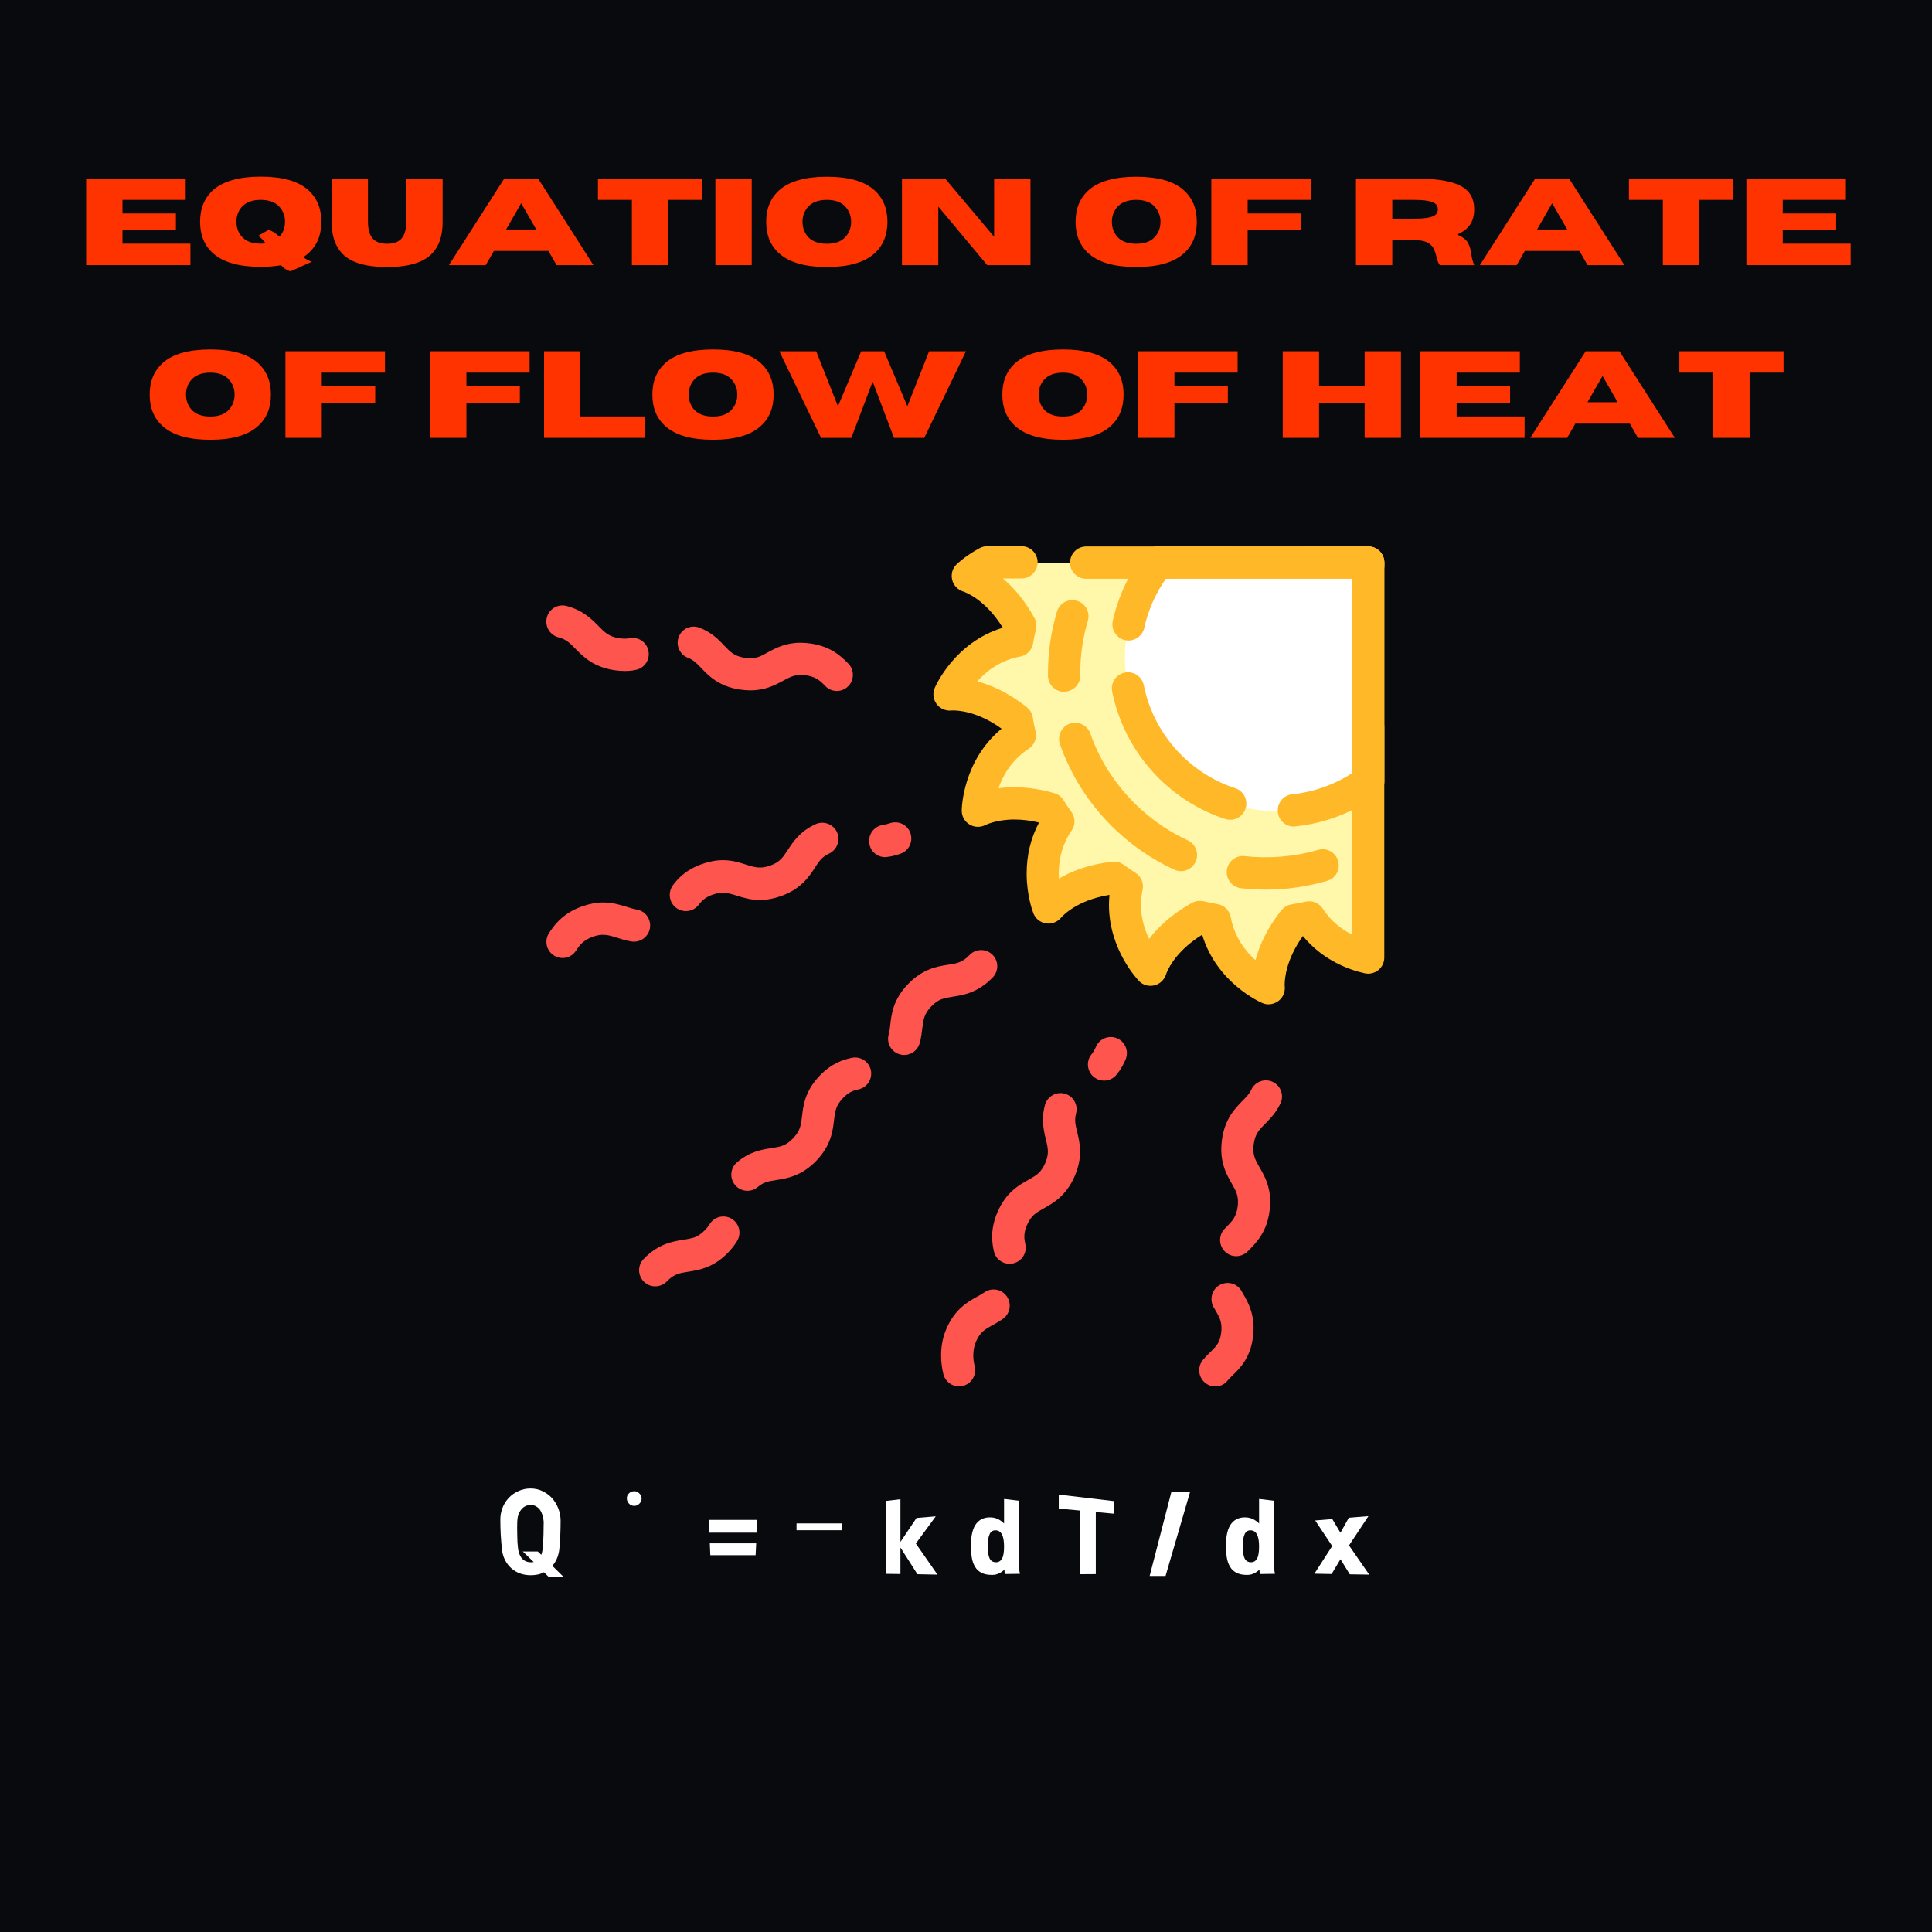 <svg xmlns="http://www.w3.org/2000/svg" xmlns:xlink="http://www.w3.org/1999/xlink" width="400" zoomAndPan="magnify" viewBox="0 0 300 300" height="400" preserveAspectRatio="xMidYMid meet" version="1.0"><defs><g/><clipPath id="60bcdaca32"><path d="M 144 84.734 L 215 84.734 L 215 156 L 144 156 Z M 144 84.734 " clip-rule="nonzero"/></clipPath><clipPath id="039f00179d"><path d="M 172 84.734 L 215 84.734 L 215 129 L 172 129 Z M 172 84.734 " clip-rule="nonzero"/></clipPath><clipPath id="bdcad70142"><path d="M 177 84.734 L 215 84.734 L 215 124 L 177 124 Z M 177 84.734 " clip-rule="nonzero"/></clipPath><clipPath id="d1ad7629ac"><path d="M 146 161 L 175 161 L 175 215.234 L 146 215.234 Z M 146 161 " clip-rule="nonzero"/></clipPath><clipPath id="7111800b62"><path d="M 84.57 127 L 142 127 L 142 149 L 84.57 149 Z M 84.57 127 " clip-rule="nonzero"/></clipPath><clipPath id="0a53cf35a3"><path d="M 84.57 94 L 133 94 L 133 108 L 84.57 108 Z M 84.57 94 " clip-rule="nonzero"/></clipPath><clipPath id="dff096436a"><path d="M 186 167 L 200 167 L 200 215.234 L 186 215.234 Z M 186 167 " clip-rule="nonzero"/></clipPath><clipPath id="defb1b68c4"><rect x="0" width="278" y="0" height="48"/></clipPath></defs><rect x="-30" width="360" fill="#ffffff" y="-30" height="360" fill-opacity="1"/><rect x="-30" width="360" fill="#090a0e" y="-30" height="360" fill-opacity="1"/><g fill="#ffffff" fill-opacity="1"><g transform="translate(77.097, 242.364)"><g><path d="M 8.094 2.484 L 7.359 1.766 C 7.066 1.941 6.742 2.062 6.391 2.125 C 6.047 2.195 5.691 2.234 5.328 2.234 C 4.723 2.234 4.16 2.141 3.641 1.953 C 3.129 1.766 2.676 1.492 2.281 1.141 C 1.883 0.773 1.562 0.348 1.312 -0.141 C 1.062 -0.641 0.906 -1.191 0.844 -1.797 C 0.77 -2.473 0.707 -3.219 0.656 -4.031 C 0.633 -4.445 0.617 -4.844 0.609 -5.219 C 0.598 -5.602 0.594 -5.969 0.594 -6.312 C 0.582 -6.977 0.691 -7.609 0.922 -8.203 C 1.148 -8.797 1.473 -9.316 1.891 -9.766 C 2.316 -10.211 2.816 -10.566 3.391 -10.828 C 3.973 -11.098 4.602 -11.234 5.281 -11.234 C 5.945 -11.234 6.562 -11.098 7.125 -10.828 C 7.695 -10.555 8.191 -10.195 8.609 -9.75 C 9.016 -9.289 9.336 -8.766 9.578 -8.172 C 9.816 -7.578 9.941 -6.953 9.953 -6.297 C 9.953 -5.547 9.938 -4.781 9.906 -4 C 9.875 -3.227 9.82 -2.488 9.75 -1.781 C 9.688 -1.258 9.562 -0.781 9.375 -0.344 C 9.188 0.082 8.953 0.457 8.672 0.781 L 10.406 2.484 Z M 5.781 0.188 L 4.078 -1.453 L 6.406 -1.453 L 6.953 -0.938 C 7.016 -1.082 7.062 -1.25 7.094 -1.438 C 7.133 -1.625 7.172 -1.836 7.203 -2.078 C 7.211 -2.348 7.227 -2.66 7.25 -3.016 C 7.27 -3.367 7.285 -3.723 7.297 -4.078 C 7.297 -4.453 7.301 -4.812 7.312 -5.156 C 7.32 -5.5 7.328 -5.801 7.328 -6.062 C 7.305 -6.363 7.254 -6.664 7.172 -6.969 C 7.086 -7.281 6.969 -7.566 6.812 -7.828 C 6.645 -8.078 6.43 -8.281 6.172 -8.438 C 5.922 -8.594 5.625 -8.672 5.281 -8.672 C 4.688 -8.66 4.195 -8.41 3.812 -7.922 C 3.438 -7.453 3.238 -6.832 3.219 -6.062 C 3.207 -5.82 3.203 -5.52 3.203 -5.156 C 3.203 -4.789 3.207 -4.414 3.219 -4.031 C 3.227 -3.645 3.238 -3.273 3.25 -2.922 C 3.27 -2.566 3.297 -2.273 3.328 -2.047 C 3.391 -1.348 3.594 -0.797 3.938 -0.391 C 4.289 0.016 4.754 0.219 5.328 0.219 L 5.547 0.219 C 5.586 0.219 5.625 0.211 5.656 0.203 C 5.695 0.203 5.738 0.195 5.781 0.188 Z M 5.781 0.188 "/></g></g></g><g fill="#ffffff" fill-opacity="1"><g transform="translate(92.426, 242.364)"><g><path d="M 7.203 -9.672 C 7.203 -9.367 7.086 -9.102 6.859 -8.875 C 6.641 -8.645 6.375 -8.531 6.062 -8.531 C 5.719 -8.531 5.438 -8.656 5.219 -8.906 C 5.008 -9.156 4.906 -9.422 4.906 -9.703 C 4.906 -10.004 5.02 -10.266 5.25 -10.484 C 5.477 -10.703 5.754 -10.812 6.078 -10.812 C 6.359 -10.812 6.613 -10.695 6.844 -10.469 C 7.082 -10.25 7.203 -9.984 7.203 -9.672 Z M 7.203 -9.672 "/></g></g></g><g fill="#ffffff" fill-opacity="1"><g transform="translate(109.406, 242.364)"><g/></g></g><g fill="#ffffff" fill-opacity="1"><g transform="translate(109.406, 242.364)"><g><path d="M 0.734 -4.375 L 0.641 -6.359 L 8.172 -6.359 L 8.078 -4.375 Z M 0.891 -0.875 L 0.812 -2.719 L 8.016 -2.719 L 7.922 -0.875 Z M 0.891 -0.875 "/></g></g></g><g fill="#ffffff" fill-opacity="1"><g transform="translate(122.936, 242.364)"><g><path d="M 0.75 -4.75 L 0.75 -5.812 L 7.812 -5.812 L 7.812 -4.75 Z M 0.75 -4.75 "/></g></g></g><g fill="#ffffff" fill-opacity="1"><g transform="translate(136.241, 242.364)"><g><path d="M 5.969 -2.688 L 9.328 2.141 L 6.219 2.078 L 3.578 -2.062 L 3.578 2.047 L 1.281 2.016 L 1.281 -9.297 L 3.578 -9.562 L 3.578 -2.938 L 6.078 -6.656 L 9.062 -6.906 Z M 5.969 -2.688 "/></g></g></g><g fill="#ffffff" fill-opacity="1"><g transform="translate(150.206, 242.364)"><g><path d="M 8.172 2.016 L 5.844 2.047 C 5.82 1.941 5.801 1.836 5.781 1.734 C 5.77 1.629 5.766 1.5 5.766 1.344 C 5.566 1.562 5.301 1.754 4.969 1.922 C 4.633 2.098 4.258 2.188 3.844 2.188 C 3.156 2.188 2.598 2.07 2.172 1.844 C 1.742 1.613 1.414 1.301 1.188 0.906 C 0.938 0.488 0.77 0.004 0.688 -0.547 C 0.602 -1.109 0.562 -1.727 0.562 -2.406 C 0.562 -3.957 0.844 -5.086 1.406 -5.797 C 1.969 -6.504 2.77 -6.816 3.812 -6.734 C 4.195 -6.703 4.566 -6.586 4.922 -6.391 C 5.273 -6.191 5.535 -5.988 5.703 -5.781 L 5.703 -9.609 L 8.062 -9.328 L 8.062 0.359 C 8.062 0.648 8.062 0.938 8.062 1.219 C 8.07 1.5 8.109 1.766 8.172 2.016 Z M 5.703 -2.219 C 5.703 -3.844 5.285 -4.68 4.453 -4.734 C 3.992 -4.766 3.664 -4.57 3.469 -4.156 C 3.27 -3.738 3.172 -3.125 3.172 -2.312 C 3.172 -1.406 3.27 -0.754 3.469 -0.359 C 3.664 0.023 3.992 0.219 4.453 0.219 C 4.859 0.219 5.164 0.035 5.375 -0.328 C 5.594 -0.691 5.703 -1.32 5.703 -2.219 Z M 5.703 -2.219 "/></g></g></g><g fill="#ffffff" fill-opacity="1"><g transform="translate(164.201, 242.364)"><g><path d="M 8.812 -9.266 L 8.812 -7.312 L 5.953 -7.578 L 5.953 2.062 L 3.453 2.078 L 3.453 -7.812 L 0.203 -8.109 L 0.203 -10.281 Z M 8.812 -9.266 "/></g></g></g><g fill="#ffffff" fill-opacity="1"><g transform="translate(178.346, 242.364)"><g><path d="M 2.641 2.344 L 0.172 2.344 L 3.562 -10.766 L 6.469 -10.766 Z M 2.641 2.344 "/></g></g></g><g fill="#ffffff" fill-opacity="1"><g transform="translate(189.806, 242.364)"><g><path d="M 8.172 2.016 L 5.844 2.047 C 5.82 1.941 5.801 1.836 5.781 1.734 C 5.77 1.629 5.766 1.5 5.766 1.344 C 5.566 1.562 5.301 1.754 4.969 1.922 C 4.633 2.098 4.258 2.188 3.844 2.188 C 3.156 2.188 2.598 2.07 2.172 1.844 C 1.742 1.613 1.414 1.301 1.188 0.906 C 0.938 0.488 0.77 0.004 0.688 -0.547 C 0.602 -1.109 0.562 -1.727 0.562 -2.406 C 0.562 -3.957 0.844 -5.086 1.406 -5.797 C 1.969 -6.504 2.77 -6.816 3.812 -6.734 C 4.195 -6.703 4.566 -6.586 4.922 -6.391 C 5.273 -6.191 5.535 -5.988 5.703 -5.781 L 5.703 -9.609 L 8.062 -9.328 L 8.062 0.359 C 8.062 0.648 8.062 0.938 8.062 1.219 C 8.07 1.5 8.109 1.766 8.172 2.016 Z M 5.703 -2.219 C 5.703 -3.844 5.285 -4.68 4.453 -4.734 C 3.992 -4.766 3.664 -4.57 3.469 -4.156 C 3.27 -3.738 3.172 -3.125 3.172 -2.312 C 3.172 -1.406 3.27 -0.754 3.469 -0.359 C 3.664 0.023 3.992 0.219 4.453 0.219 C 4.859 0.219 5.164 0.035 5.375 -0.328 C 5.594 -0.691 5.703 -1.32 5.703 -2.219 Z M 5.703 -2.219 "/></g></g></g><g fill="#ffffff" fill-opacity="1"><g transform="translate(203.801, 242.364)"><g><path d="M 5.672 -2.391 L 8.812 2.141 L 5.797 2.094 L 4.344 -0.25 L 2.969 2.047 L 0.297 2 L 3.062 -2.297 L 0.422 -6.266 L 3.078 -6.484 L 4.344 -4.359 L 5.641 -6.688 L 8.688 -6.938 Z M 5.672 -2.391 "/></g></g></g><path fill="#fff8aa" d="M 212.453 87.352 L 212.453 148.668 C 209.891 148.09 205.969 146.555 203.328 142.496 C 202.547 142.668 201.781 142.824 200.969 142.949 C 196.406 148.652 196.984 153.449 196.984 153.449 C 196.984 153.449 190.078 150.488 188.672 142.918 C 187.891 142.777 187.094 142.621 186.328 142.449 C 179.934 145.961 178.637 150.613 178.637 150.613 C 178.637 150.613 173.402 145.238 174.98 137.688 C 174.309 137.266 173.652 136.809 173.012 136.34 C 165.777 137.125 162.793 140.945 162.793 140.945 C 162.793 140.945 159.996 133.957 164.355 127.582 C 163.887 126.941 163.449 126.281 163.027 125.609 C 156.027 123.57 151.836 125.938 151.836 125.938 C 151.836 125.938 151.93 118.418 158.371 114.219 C 158.199 113.438 158.027 112.652 157.902 111.871 C 152.227 107.293 147.445 107.875 147.445 107.875 C 147.445 107.875 150.383 100.949 157.949 99.539 C 158.074 98.758 158.23 97.957 158.418 97.191 C 154.918 90.781 150.258 89.48 150.258 89.48 C 150.258 89.48 151.367 88.387 153.305 87.367 L 212.453 87.367 Z M 212.453 87.352 " fill-opacity="1" fill-rule="nonzero"/><g clip-path="url(#60bcdaca32)"><path fill="#ffb827" d="M 196.969 155.953 C 196.641 155.953 196.312 155.891 196.016 155.75 C 195.703 155.625 188.922 152.633 186.672 145.145 C 182.152 147.934 181.105 151.16 181.059 151.301 C 180.793 152.148 180.105 152.805 179.246 153.008 C 178.387 153.211 177.48 152.977 176.871 152.336 C 176.684 152.148 172.199 147.465 172.199 140.523 C 172.199 140.008 172.23 139.473 172.277 138.957 C 167.043 139.801 164.855 142.387 164.762 142.496 C 164.199 143.172 163.309 143.516 162.434 143.391 C 161.559 143.25 160.809 142.684 160.48 141.855 C 160.371 141.59 159.418 139.098 159.418 135.652 C 159.418 132.785 160.059 130.121 161.34 127.723 C 160.027 127.41 158.746 127.254 157.512 127.254 C 154.684 127.254 153.055 128.098 153.039 128.098 C 152.258 128.508 151.305 128.492 150.555 128.035 C 149.805 127.582 149.336 126.77 149.336 125.875 C 149.336 125.531 149.492 118.121 155.527 113.152 C 151.898 110.523 148.898 110.316 148.008 110.316 C 147.852 110.316 147.758 110.316 147.711 110.332 C 146.836 110.414 145.961 110.035 145.43 109.316 C 144.914 108.594 144.789 107.672 145.133 106.855 C 145.258 106.543 148.227 99.742 155.715 97.473 C 152.93 92.945 149.711 91.895 149.555 91.848 C 148.711 91.582 148.055 90.891 147.852 90.031 C 147.648 89.168 147.883 88.262 148.523 87.648 C 148.664 87.508 149.961 86.27 152.133 85.109 C 152.492 84.922 152.898 84.812 153.305 84.812 L 158.621 84.812 C 159.996 84.812 161.121 85.941 161.121 87.32 C 161.121 88.699 159.996 89.828 158.621 89.828 L 155.73 89.828 C 157.324 91.176 159.09 93.148 160.621 95.953 C 160.918 96.5 161.012 97.145 160.855 97.754 C 160.684 98.477 160.527 99.195 160.418 99.883 C 160.246 100.934 159.449 101.766 158.402 101.953 C 155.293 102.531 153.133 104.238 151.742 105.805 C 153.887 106.371 156.59 107.531 159.465 109.848 C 159.949 110.238 160.277 110.789 160.371 111.414 C 160.48 112.152 160.637 112.887 160.809 113.609 C 161.043 114.625 160.605 115.691 159.73 116.273 C 157.09 117.996 155.73 120.406 155.043 122.398 C 155.777 122.305 156.605 122.242 157.496 122.242 C 159.512 122.242 161.605 122.555 163.715 123.164 C 164.309 123.336 164.824 123.73 165.152 124.262 C 165.496 124.84 165.902 125.438 166.371 126.078 C 166.996 126.941 167.012 128.098 166.402 128.961 C 165.074 130.902 164.402 133.16 164.402 135.637 C 164.402 135.902 164.418 136.168 164.418 136.434 C 166.34 135.305 169.074 134.211 172.73 133.801 C 173.324 133.738 173.949 133.895 174.449 134.258 C 175.059 134.695 175.668 135.117 176.309 135.523 C 177.199 136.09 177.637 137.141 177.418 138.172 C 177.262 138.941 177.168 139.723 177.168 140.508 C 177.168 142.59 177.762 144.406 178.434 145.801 C 179.777 144.031 181.887 141.965 185.109 140.195 C 185.641 139.895 186.281 139.816 186.875 139.941 C 187.594 140.117 188.344 140.258 189.078 140.398 C 190.109 140.57 190.922 141.383 191.109 142.418 C 191.688 145.535 193.391 147.699 194.953 149.094 C 195.516 146.945 196.672 144.234 198.984 141.336 C 199.375 140.852 199.938 140.523 200.547 140.43 C 201.297 140.32 202.016 140.18 202.734 140.008 C 203.75 139.77 204.812 140.211 205.391 141.086 C 206.656 143.047 208.312 144.297 209.906 145.098 L 209.906 89.875 L 168.652 89.875 C 167.277 89.875 166.152 88.746 166.152 87.367 C 166.152 85.988 167.277 84.859 168.652 84.859 L 212.453 84.859 C 213.828 84.859 214.953 85.988 214.953 87.367 L 214.953 148.684 C 214.953 149.453 214.609 150.172 214.016 150.645 C 213.422 151.113 212.641 151.301 211.906 151.129 C 209.578 150.613 205.453 149.172 202.312 145.348 C 199.703 148.984 199.484 152.008 199.484 152.883 C 199.484 153.039 199.484 153.148 199.5 153.18 C 199.578 154.059 199.203 154.938 198.484 155.453 C 198.031 155.781 197.5 155.953 196.969 155.953 Z M 196.969 155.953 " fill-opacity="1" fill-rule="nonzero"/></g><path fill="#ffb827" d="M 196.547 138.141 C 195.266 138.141 193.969 138.062 192.703 137.922 C 191.328 137.766 190.344 136.527 190.5 135.148 C 190.656 133.77 191.906 132.785 193.266 132.941 C 197.062 133.363 201 133.035 204.672 131.969 C 206 131.578 207.391 132.344 207.781 133.676 C 208.172 135.008 207.406 136.402 206.078 136.777 C 202.984 137.688 199.781 138.141 196.547 138.141 Z M 183.387 135.273 C 183.043 135.273 182.684 135.195 182.34 135.039 C 174.059 131.219 167.59 124.137 164.59 115.566 C 164.137 114.266 164.824 112.824 166.121 112.371 C 167.418 111.918 168.855 112.605 169.309 113.906 C 171.855 121.191 177.371 127.223 184.418 130.48 C 185.672 131.059 186.234 132.547 185.656 133.801 C 185.234 134.742 184.324 135.273 183.387 135.273 Z M 165.23 107.422 C 163.855 107.422 162.746 106.309 162.73 104.93 L 162.73 104.523 C 162.73 101.277 163.199 98.066 164.121 94.98 C 164.512 93.648 165.902 92.898 167.23 93.289 C 168.559 93.68 169.309 95.074 168.918 96.406 C 168.137 99.023 167.746 101.75 167.746 104.508 L 167.746 104.867 C 167.762 106.246 166.652 107.391 165.262 107.406 C 165.246 107.422 165.23 107.422 165.23 107.422 Z M 165.23 107.422 " fill-opacity="1" fill-rule="nonzero"/><path fill="#ffffff" d="M 212.453 121.395 C 208.531 124.277 203.688 125.969 198.469 125.969 C 185.328 125.969 174.684 115.285 174.684 102.125 C 174.684 96.562 176.59 91.426 179.793 87.367 L 212.453 87.367 Z M 212.453 121.395 " fill-opacity="1" fill-rule="nonzero"/><g clip-path="url(#039f00179d)"><path fill="#ffb827" d="M 200.906 128.352 C 199.641 128.352 198.547 127.395 198.422 126.094 C 198.281 124.715 199.281 123.477 200.656 123.336 C 203.969 122.992 207.156 121.863 209.953 120.062 L 209.953 112.871 C 209.953 111.492 211.078 110.367 212.453 110.367 C 213.828 110.367 214.953 111.492 214.953 112.871 L 214.953 121.379 C 214.953 122.176 214.578 122.93 213.922 123.398 C 210.188 126.141 205.766 127.848 201.156 128.32 C 201.078 128.352 200.984 128.352 200.906 128.352 Z M 191.031 127.301 C 190.766 127.301 190.516 127.254 190.25 127.176 C 181.293 124.23 174.574 116.648 172.699 107.406 C 172.418 106.043 173.293 104.727 174.652 104.445 C 176.012 104.16 177.324 105.039 177.605 106.402 C 179.121 113.891 184.559 120.016 191.812 122.398 C 193.125 122.836 193.844 124.246 193.406 125.562 C 193.062 126.625 192.078 127.301 191.031 127.301 Z M 175.246 99.461 C 175.074 99.461 174.887 99.445 174.699 99.398 C 173.355 99.102 172.496 97.754 172.793 96.406 C 173.637 92.57 175.371 88.902 177.824 85.801 C 178.293 85.207 179.027 84.844 179.793 84.844 L 190.375 84.844 C 191.75 84.844 192.875 85.973 192.875 87.352 C 192.875 88.73 191.75 89.859 190.375 89.859 L 181.043 89.859 C 179.434 92.145 178.277 94.762 177.684 97.488 C 177.434 98.664 176.387 99.461 175.246 99.461 Z M 212.453 90.312 C 211.922 90.312 211.438 90.141 211.031 89.859 L 202.906 89.859 C 201.531 89.859 200.406 88.73 200.406 87.352 C 200.406 85.973 201.531 84.844 202.906 84.844 L 212.469 84.844 C 213.844 84.844 214.969 85.973 214.969 87.352 L 214.969 87.805 C 214.953 89.184 213.828 90.312 212.453 90.312 Z M 212.453 90.312 " fill-opacity="1" fill-rule="nonzero"/></g><path fill="#ffffff" d="M 179.793 87.352 L 212.453 87.352 L 212.453 121.395 Z M 179.793 87.352 " fill-opacity="1" fill-rule="nonzero"/><g clip-path="url(#bdcad70142)"><path fill="#ffb827" d="M 212.453 123.918 C 211.078 123.918 209.953 122.789 209.953 121.41 L 209.953 89.875 L 179.793 89.875 C 178.418 89.875 177.293 88.746 177.293 87.367 C 177.293 85.988 178.418 84.859 179.793 84.859 L 212.453 84.859 C 213.828 84.859 214.953 85.988 214.953 87.367 L 214.953 121.395 C 214.953 122.789 213.828 123.918 212.453 123.918 Z M 212.453 123.918 " fill-opacity="1" fill-rule="nonzero"/></g><path fill="#ff554f" d="M 101.738 199.742 C 101.113 199.742 100.488 199.508 100.004 199.035 C 99.004 198.082 98.988 196.484 99.941 195.496 C 102.238 193.113 104.488 192.77 106.129 192.504 C 107.52 192.285 108.363 192.16 109.473 191 C 109.77 190.688 110.004 190.387 110.191 190.09 C 110.91 188.914 112.457 188.539 113.629 189.262 C 114.801 189.98 115.176 191.531 114.457 192.707 C 114.082 193.316 113.629 193.898 113.082 194.477 C 110.785 196.859 108.535 197.203 106.895 197.469 C 105.504 197.688 104.66 197.812 103.551 198.973 C 103.051 199.492 102.395 199.742 101.738 199.742 Z M 116.066 184.906 C 115.348 184.906 114.645 184.609 114.145 184.012 C 113.254 182.945 113.395 181.363 114.457 180.473 C 116.441 178.797 118.301 178.512 119.801 178.277 C 121.191 178.059 122.02 177.934 123.145 176.758 C 124.273 175.582 124.367 174.754 124.539 173.344 C 124.727 171.684 124.992 169.41 127.289 167.031 C 129.148 165.102 130.93 164.539 132.273 164.258 C 133.633 163.977 134.945 164.852 135.227 166.199 C 135.508 167.562 134.633 168.879 133.289 169.16 C 132.445 169.332 131.742 169.629 130.898 170.508 C 129.773 171.684 129.68 172.527 129.508 173.922 C 129.32 175.582 129.055 177.84 126.758 180.238 C 124.461 182.617 122.207 182.977 120.566 183.23 C 119.379 183.418 118.598 183.527 117.676 184.309 C 117.207 184.719 116.645 184.906 116.066 184.906 Z M 140.398 163.82 C 140.18 163.82 139.961 163.789 139.742 163.723 C 138.414 163.363 137.617 161.984 137.992 160.637 C 138.117 160.184 138.18 159.699 138.242 159.117 C 138.43 157.457 138.695 155.188 141.008 152.805 C 143.305 150.426 145.555 150.062 147.195 149.812 C 148.586 149.594 149.43 149.469 150.555 148.293 C 151.508 147.289 153.102 147.273 154.09 148.23 C 155.09 149.188 155.105 150.785 154.152 151.77 C 151.852 154.152 149.602 154.512 147.961 154.762 C 146.57 154.984 145.727 155.109 144.602 156.281 C 143.477 157.457 143.383 158.305 143.211 159.699 C 143.133 160.371 143.039 161.125 142.82 161.953 C 142.508 163.082 141.508 163.82 140.398 163.82 Z M 140.398 163.82 " fill-opacity="1" fill-rule="nonzero"/><g clip-path="url(#d1ad7629ac)"><path fill="#ff554f" d="M 148.914 215.281 C 147.773 215.281 146.758 214.5 146.477 213.34 C 146.242 212.367 146.133 211.398 146.133 210.457 C 146.133 208.984 146.414 207.574 146.977 206.289 C 148.305 203.25 150.289 202.137 151.742 201.34 C 152.117 201.137 152.492 200.934 152.852 200.68 C 153.977 199.883 155.543 200.164 156.34 201.309 C 157.121 202.453 156.855 204.004 155.715 204.801 C 155.184 205.176 154.652 205.477 154.184 205.727 C 152.945 206.414 152.211 206.824 151.555 208.312 C 151.273 208.953 151.133 209.688 151.133 210.457 C 151.133 211.004 151.211 211.586 151.352 212.195 C 151.664 213.543 150.836 214.891 149.492 215.203 C 149.305 215.25 149.117 215.281 148.914 215.281 Z M 156.762 196.246 C 155.605 196.246 154.574 195.449 154.324 194.273 C 154.199 193.711 154.059 192.926 154.059 192.02 C 154.059 190.75 154.34 189.496 154.902 188.18 C 156.23 185.141 158.215 184.027 159.668 183.215 C 160.902 182.523 161.637 182.117 162.293 180.629 C 162.59 179.953 162.715 179.375 162.715 178.812 C 162.715 178.215 162.574 177.637 162.402 176.945 C 162.199 176.07 161.949 175.082 161.949 173.891 C 161.949 173.109 162.043 172.355 162.262 171.59 C 162.621 170.258 163.996 169.457 165.324 169.82 C 166.652 170.18 167.449 171.559 167.09 172.891 C 166.996 173.234 166.949 173.562 166.949 173.891 C 166.949 174.488 167.09 175.066 167.262 175.758 C 167.465 176.633 167.715 177.621 167.715 178.812 C 167.715 180.082 167.434 181.332 166.871 182.648 C 165.543 185.688 163.559 186.801 162.105 187.617 C 160.871 188.305 160.137 188.711 159.48 190.199 C 159.184 190.875 159.059 191.438 159.059 192.02 C 159.059 192.363 159.105 192.723 159.215 193.207 C 159.512 194.555 158.652 195.902 157.293 196.184 C 157.105 196.23 156.934 196.246 156.762 196.246 Z M 171.434 167.797 C 170.871 167.797 170.324 167.609 169.855 167.234 C 168.777 166.355 168.621 164.773 169.496 163.707 C 169.762 163.379 169.98 163.004 170.184 162.535 C 170.73 161.266 172.215 160.684 173.48 161.234 C 174.746 161.781 175.324 163.27 174.777 164.539 C 174.387 165.434 173.934 166.199 173.371 166.875 C 172.887 167.484 172.168 167.797 171.434 167.797 Z M 171.434 167.797 " fill-opacity="1" fill-rule="nonzero"/></g><g clip-path="url(#7111800b62)"><path fill="#ff554f" d="M 87.344 148.762 C 86.875 148.762 86.391 148.621 85.969 148.34 C 84.812 147.574 84.5 146.023 85.266 144.863 C 86.297 143.297 87.641 141.715 90.438 140.727 C 91.562 140.336 92.629 140.133 93.676 140.133 C 95.145 140.133 96.348 140.523 97.316 140.82 C 97.879 140.992 98.363 141.148 98.832 141.227 C 100.191 141.43 101.129 142.715 100.926 144.094 C 100.707 145.457 99.441 146.398 98.066 146.195 C 97.191 146.055 96.441 145.816 95.77 145.598 C 94.426 145.16 93.504 144.941 92.094 145.441 C 90.609 145.977 90.047 146.68 89.438 147.621 C 88.953 148.371 88.156 148.762 87.344 148.762 Z M 106.504 141.48 C 105.988 141.48 105.457 141.32 105.004 140.977 C 103.895 140.148 103.676 138.582 104.488 137.469 C 105.285 136.387 106.535 135.039 109.02 134.164 C 110.145 133.77 111.191 133.566 112.254 133.566 C 113.723 133.566 114.926 133.957 115.879 134.273 C 117.223 134.711 118.145 134.914 119.551 134.43 C 121.082 133.879 121.551 133.176 122.316 132 C 123.16 130.715 124.211 129.102 126.633 127.988 C 127.883 127.41 129.383 127.957 129.961 129.211 C 130.539 130.465 129.992 131.953 128.742 132.547 C 127.617 133.066 127.18 133.738 126.523 134.758 C 125.617 136.152 124.352 138.062 121.238 139.16 C 120.113 139.551 119.051 139.754 118.004 139.754 C 116.535 139.754 115.332 139.363 114.363 139.066 C 113.02 138.629 112.098 138.422 110.691 138.91 C 109.551 139.316 109.004 139.816 108.504 140.492 C 108.02 141.117 107.27 141.48 106.504 141.48 Z M 137.445 133.098 C 136.211 133.098 135.133 132.188 134.977 130.918 C 134.789 129.539 135.758 128.289 137.117 128.098 C 137.445 128.051 137.805 127.957 138.18 127.832 C 139.477 127.379 140.914 128.051 141.367 129.367 C 141.82 130.668 141.148 132.109 139.836 132.562 C 139.117 132.816 138.445 132.988 137.773 133.066 C 137.664 133.082 137.555 133.098 137.445 133.098 Z M 137.445 133.098 " fill-opacity="1" fill-rule="nonzero"/></g><g clip-path="url(#0a53cf35a3)"><path fill="#ff554f" d="M 129.945 107.293 C 129.289 107.293 128.648 107.043 128.148 106.527 C 127.305 105.648 126.68 105.102 125.195 104.867 C 123.633 104.633 122.863 105.023 121.613 105.695 C 120.379 106.371 118.832 107.199 116.52 107.199 C 115.988 107.199 115.441 107.152 114.879 107.074 C 111.613 106.574 110.035 104.93 108.879 103.723 C 108.176 102.988 107.66 102.453 106.816 102.141 C 105.535 101.641 104.895 100.184 105.395 98.898 C 105.895 97.598 107.348 96.969 108.629 97.473 C 110.504 98.191 111.598 99.336 112.473 100.262 C 113.441 101.277 114.035 101.891 115.629 102.141 C 115.941 102.188 116.238 102.219 116.504 102.219 C 117.551 102.219 118.223 101.859 119.207 101.309 C 120.441 100.637 121.988 99.805 124.305 99.805 C 124.82 99.805 125.367 99.852 125.945 99.93 C 128.945 100.402 130.508 101.781 131.727 103.051 C 132.695 104.035 132.664 105.633 131.68 106.59 C 131.195 107.059 130.57 107.293 129.945 107.293 Z M 97.02 104.191 C 96.488 104.191 95.941 104.145 95.379 104.066 C 92.109 103.566 90.516 101.922 89.344 100.73 C 88.484 99.852 87.922 99.273 86.719 98.961 C 85.375 98.617 84.578 97.254 84.906 95.906 C 85.25 94.559 86.609 93.742 87.953 94.09 C 90.5 94.746 91.844 96.109 92.926 97.207 C 93.926 98.223 94.535 98.852 96.145 99.102 C 96.754 99.195 97.27 99.195 97.77 99.102 C 99.129 98.836 100.441 99.727 100.691 101.09 C 100.957 102.453 100.066 103.77 98.707 104.02 C 98.16 104.145 97.598 104.191 97.02 104.191 Z M 97.02 104.191 " fill-opacity="1" fill-rule="nonzero"/></g><g clip-path="url(#dff096436a)"><path fill="#ff554f" d="M 188.719 215.281 C 188.141 215.281 187.578 215.094 187.094 214.688 C 186.047 213.793 185.906 212.211 186.812 211.145 C 187.172 210.723 187.562 210.332 187.938 209.957 C 188.891 209.016 189.422 208.5 189.625 206.965 C 189.656 206.695 189.672 206.445 189.672 206.211 C 189.672 205.082 189.281 204.41 188.703 203.406 L 188.438 202.953 C 187.766 201.746 188.188 200.211 189.391 199.539 C 190.594 198.863 192.125 199.285 192.797 200.492 L 193.031 200.902 C 193.766 202.168 194.656 203.75 194.656 206.211 C 194.656 206.664 194.625 207.137 194.562 207.621 C 194.141 210.879 192.562 212.43 191.406 213.559 C 191.125 213.824 190.844 214.09 190.594 214.406 C 190.141 214.984 189.438 215.281 188.719 215.281 Z M 191.953 195.059 C 191.328 195.059 190.688 194.82 190.203 194.336 C 189.219 193.363 189.203 191.781 190.172 190.797 L 190.391 190.578 C 191.375 189.574 191.969 188.965 192.188 187.363 C 192.219 187.098 192.234 186.848 192.234 186.598 C 192.234 185.469 191.844 184.797 191.266 183.777 C 190.531 182.508 189.641 180.926 189.641 178.465 C 189.641 178.012 189.672 177.543 189.734 177.055 C 190.156 173.766 191.766 172.137 192.922 170.945 C 193.531 170.336 194 169.852 194.312 169.191 C 194.906 167.938 196.391 167.406 197.641 168 C 198.891 168.598 199.422 170.086 198.828 171.34 C 198.156 172.766 197.219 173.719 196.469 174.473 C 195.484 175.473 194.891 176.086 194.672 177.699 C 194.641 177.965 194.625 178.23 194.625 178.465 C 194.625 179.594 195.016 180.27 195.594 181.285 C 196.328 182.555 197.234 184.137 197.234 186.598 C 197.234 187.051 197.203 187.523 197.141 188.008 C 196.719 191.297 195.109 192.926 193.953 194.102 L 193.75 194.305 C 193.25 194.805 192.594 195.059 191.953 195.059 Z M 191.953 195.059 " fill-opacity="1" fill-rule="nonzero"/></g><g transform="matrix(1, 0, 0, 1, 11, 24)"><g clip-path="url(#defb1b68c4)"><g fill="#ff3300" fill-opacity="1"><g transform="translate(0.879, 17.164)"><g><path d="M 17.688 0 L 1.5 0 L 1.5 -13.438 L 16.953 -13.438 L 16.953 -10.125 L 7.141 -10.125 L 7.141 -8.016 L 15.438 -8.016 L 15.438 -5.422 L 7.141 -5.422 L 7.141 -3.328 L 17.688 -3.328 Z M 17.688 0 "/></g></g></g><g fill="#ff3300" fill-opacity="1"><g transform="translate(19.319, 17.164)"><g><path d="M 14.781 0.969 C 14.25 0.832 13.766 0.516 13.328 0.016 C 12.398 0.18 11.348 0.266 10.172 0.266 C 6.848 0.266 4.398 -0.414 2.828 -1.781 C 1.441 -2.988 0.75 -4.641 0.75 -6.734 C 0.75 -8.816 1.441 -10.469 2.828 -11.688 C 4.398 -13.051 6.848 -13.734 10.172 -13.734 C 13.492 -13.734 15.938 -13.051 17.5 -11.688 C 18.883 -10.469 19.578 -8.816 19.578 -6.734 C 19.578 -4.297 18.641 -2.461 16.766 -1.234 C 17.234 -0.891 17.68 -0.656 18.109 -0.531 Z M 10.172 -3.328 C 10.441 -3.328 10.695 -3.344 10.938 -3.375 C 10.57 -3.875 10.188 -4.266 9.781 -4.547 L 11.406 -5.484 C 11.914 -5.305 12.477 -4.953 13.094 -4.422 C 13.656 -5.055 13.938 -5.828 13.938 -6.734 C 13.938 -7.586 13.676 -8.328 13.156 -8.953 C 12.52 -9.734 11.523 -10.125 10.172 -10.125 C 8.805 -10.125 7.801 -9.734 7.156 -8.953 C 6.645 -8.328 6.391 -7.586 6.391 -6.734 C 6.391 -5.867 6.645 -5.125 7.156 -4.5 C 7.801 -3.719 8.805 -3.328 10.172 -3.328 Z M 10.172 -3.328 "/></g></g></g><g fill="#ff3300" fill-opacity="1"><g transform="translate(39.651, 17.164)"><g><path d="M 9.453 0.297 C 6.172 0.297 3.863 -0.383 2.531 -1.75 C 1.406 -2.895 0.844 -4.547 0.844 -6.703 L 0.844 -13.438 L 6.484 -13.438 L 6.484 -6.703 C 6.484 -5.766 6.645 -5.023 6.969 -4.484 C 7.414 -3.703 8.242 -3.312 9.453 -3.312 C 10.672 -3.312 11.504 -3.703 11.953 -4.484 C 12.273 -5.047 12.438 -5.785 12.438 -6.703 L 12.438 -13.438 L 18.078 -13.438 L 18.078 -6.641 C 18.078 -4.523 17.516 -2.895 16.391 -1.75 C 15.047 -0.383 12.734 0.297 9.453 0.297 Z M 9.453 0.297 "/></g></g></g><g fill="#ff3300" fill-opacity="1"><g transform="translate(58.568, 17.164)"><g><path d="M 22.578 0 L 16.859 0 L 15.594 -2.203 L 7.125 -2.203 L 5.859 0 L 0.141 0 L 8.734 -13.438 L 13.984 -13.438 Z M 13.703 -5.531 L 11.359 -9.609 L 9.016 -5.531 Z M 13.703 -5.531 "/></g></g></g><g fill="#ff3300" fill-opacity="1"><g transform="translate(81.289, 17.164)"><g><path d="M 11.469 0 L 5.828 0 L 5.828 -10.125 L 0.562 -10.125 L 0.562 -13.438 L 16.734 -13.438 L 16.734 -10.125 L 11.469 -10.125 Z M 11.469 0 "/></g></g></g><g fill="#ff3300" fill-opacity="1"><g transform="translate(98.585, 17.164)"><g><path d="M 7.141 0 L 1.5 0 L 1.5 -13.438 L 7.141 -13.438 Z M 7.141 0 "/></g></g></g><g fill="#ff3300" fill-opacity="1"><g transform="translate(107.224, 17.164)"><g><path d="M 10.172 0.297 C 6.848 0.297 4.398 -0.391 2.828 -1.766 C 1.441 -2.973 0.75 -4.625 0.75 -6.719 C 0.75 -8.801 1.441 -10.453 2.828 -11.672 C 4.398 -13.035 6.848 -13.719 10.172 -13.719 C 13.492 -13.719 15.938 -13.035 17.5 -11.672 C 18.883 -10.453 19.578 -8.801 19.578 -6.719 C 19.578 -4.625 18.883 -2.973 17.5 -1.766 C 15.938 -0.391 13.492 0.297 10.172 0.297 Z M 10.172 -3.312 C 11.523 -3.312 12.52 -3.703 13.156 -4.484 C 13.676 -5.117 13.938 -5.863 13.938 -6.719 C 13.938 -7.57 13.676 -8.312 13.156 -8.938 C 12.52 -9.727 11.523 -10.125 10.172 -10.125 C 8.805 -10.125 7.801 -9.727 7.156 -8.938 C 6.645 -8.312 6.391 -7.57 6.391 -6.719 C 6.391 -5.863 6.645 -5.117 7.156 -4.484 C 7.801 -3.703 8.805 -3.312 10.172 -3.312 Z M 10.172 -3.312 "/></g></g></g><g fill="#ff3300" fill-opacity="1"><g transform="translate(127.556, 17.164)"><g><path d="M 21.453 0 L 14.734 0 L 7.141 -9.094 L 7.141 0 L 1.5 0 L 1.5 -13.438 L 8.203 -13.438 L 15.812 -4.391 L 15.812 -13.438 L 21.453 -13.438 Z M 21.453 0 "/></g></g></g><g fill="#ff3300" fill-opacity="1"><g transform="translate(150.502, 17.164)"><g/></g></g><g fill="#ff3300" fill-opacity="1"><g transform="translate(155.262, 17.164)"><g><path d="M 10.172 0.297 C 6.848 0.297 4.398 -0.391 2.828 -1.766 C 1.441 -2.973 0.75 -4.625 0.75 -6.719 C 0.75 -8.801 1.441 -10.453 2.828 -11.672 C 4.398 -13.035 6.848 -13.719 10.172 -13.719 C 13.492 -13.719 15.938 -13.035 17.5 -11.672 C 18.883 -10.453 19.578 -8.801 19.578 -6.719 C 19.578 -4.625 18.883 -2.973 17.5 -1.766 C 15.938 -0.391 13.492 0.297 10.172 0.297 Z M 10.172 -3.312 C 11.523 -3.312 12.52 -3.703 13.156 -4.484 C 13.676 -5.117 13.938 -5.863 13.938 -6.719 C 13.938 -7.57 13.676 -8.312 13.156 -8.938 C 12.52 -9.727 11.523 -10.125 10.172 -10.125 C 8.805 -10.125 7.801 -9.727 7.156 -8.938 C 6.645 -8.312 6.391 -7.57 6.391 -6.719 C 6.391 -5.863 6.645 -5.117 7.156 -4.484 C 7.801 -3.703 8.805 -3.312 10.172 -3.312 Z M 10.172 -3.312 "/></g></g></g><g fill="#ff3300" fill-opacity="1"><g transform="translate(175.594, 17.164)"><g><path d="M 7.141 0 L 1.5 0 L 1.5 -13.438 L 16.953 -13.438 L 16.953 -10.125 L 7.141 -10.125 L 7.141 -8.016 L 15.438 -8.016 L 15.438 -5.422 L 7.141 -5.422 Z M 7.141 0 "/></g></g></g><g fill="#ff3300" fill-opacity="1"><g transform="translate(193.293, 17.164)"><g/></g></g><g fill="#ff3300" fill-opacity="1"><g transform="translate(198.053, 17.164)"><g><path d="M 19.859 0 L 14.516 0 C 14.273 -0.332 14.102 -0.766 14 -1.297 C 13.914 -1.703 13.785 -2.098 13.609 -2.484 C 13.43 -2.879 13.129 -3.203 12.703 -3.453 C 12.273 -3.711 11.641 -3.852 10.797 -3.875 L 7.141 -3.875 L 7.141 0 L 1.5 0 L 1.5 -13.438 L 10.672 -13.438 C 12.859 -13.438 14.625 -13.27 15.969 -12.938 C 17.32 -12.613 18.305 -12.102 18.922 -11.406 C 19.547 -10.707 19.859 -9.789 19.859 -8.656 C 19.859 -7.707 19.641 -6.91 19.203 -6.266 C 18.773 -5.629 18.102 -5.125 17.188 -4.75 C 18.07 -4.383 18.645 -3.941 18.906 -3.422 C 19.176 -2.91 19.344 -2.344 19.406 -1.719 C 19.469 -1.176 19.617 -0.602 19.859 0 Z M 7.141 -7.203 L 10.359 -7.203 C 11.266 -7.203 11.973 -7.242 12.484 -7.328 C 13.004 -7.41 13.383 -7.52 13.625 -7.656 C 13.875 -7.801 14.035 -7.957 14.109 -8.125 C 14.18 -8.301 14.219 -8.477 14.219 -8.656 C 14.219 -8.832 14.18 -9.008 14.109 -9.188 C 14.035 -9.363 13.875 -9.52 13.625 -9.656 C 13.383 -9.801 13.004 -9.914 12.484 -10 C 11.973 -10.082 11.266 -10.125 10.359 -10.125 L 7.141 -10.125 Z M 7.141 -7.203 "/></g></g></g><g fill="#ff3300" fill-opacity="1"><g transform="translate(218.656, 17.164)"><g><path d="M 22.578 0 L 16.859 0 L 15.594 -2.203 L 7.125 -2.203 L 5.859 0 L 0.141 0 L 8.734 -13.438 L 13.984 -13.438 Z M 13.703 -5.531 L 11.359 -9.609 L 9.016 -5.531 Z M 13.703 -5.531 "/></g></g></g><g fill="#ff3300" fill-opacity="1"><g transform="translate(241.377, 17.164)"><g><path d="M 11.469 0 L 5.828 0 L 5.828 -10.125 L 0.562 -10.125 L 0.562 -13.438 L 16.734 -13.438 L 16.734 -10.125 L 11.469 -10.125 Z M 11.469 0 "/></g></g></g><g fill="#ff3300" fill-opacity="1"><g transform="translate(258.674, 17.164)"><g><path d="M 17.688 0 L 1.5 0 L 1.5 -13.438 L 16.953 -13.438 L 16.953 -10.125 L 7.141 -10.125 L 7.141 -8.016 L 15.438 -8.016 L 15.438 -5.422 L 7.141 -5.422 L 7.141 -3.328 L 17.688 -3.328 Z M 17.688 0 "/></g></g></g><g fill="#ff3300" fill-opacity="1"><g transform="translate(11.491, 43.989)"><g><path d="M 10.172 0.297 C 6.848 0.297 4.398 -0.391 2.828 -1.766 C 1.441 -2.973 0.75 -4.625 0.75 -6.719 C 0.75 -8.801 1.441 -10.453 2.828 -11.672 C 4.398 -13.035 6.848 -13.719 10.172 -13.719 C 13.492 -13.719 15.938 -13.035 17.5 -11.672 C 18.883 -10.453 19.578 -8.801 19.578 -6.719 C 19.578 -4.625 18.883 -2.973 17.5 -1.766 C 15.938 -0.391 13.492 0.297 10.172 0.297 Z M 10.172 -3.312 C 11.523 -3.312 12.52 -3.703 13.156 -4.484 C 13.676 -5.117 13.938 -5.863 13.938 -6.719 C 13.938 -7.57 13.676 -8.312 13.156 -8.938 C 12.52 -9.727 11.523 -10.125 10.172 -10.125 C 8.805 -10.125 7.801 -9.727 7.156 -8.938 C 6.645 -8.312 6.391 -7.57 6.391 -6.719 C 6.391 -5.863 6.645 -5.117 7.156 -4.484 C 7.801 -3.703 8.805 -3.312 10.172 -3.312 Z M 10.172 -3.312 "/></g></g></g><g fill="#ff3300" fill-opacity="1"><g transform="translate(31.823, 43.989)"><g><path d="M 7.141 0 L 1.5 0 L 1.5 -13.438 L 16.953 -13.438 L 16.953 -10.125 L 7.141 -10.125 L 7.141 -8.016 L 15.438 -8.016 L 15.438 -5.422 L 7.141 -5.422 Z M 7.141 0 "/></g></g></g><g fill="#ff3300" fill-opacity="1"><g transform="translate(49.522, 43.989)"><g/></g></g><g fill="#ff3300" fill-opacity="1"><g transform="translate(54.282, 43.989)"><g><path d="M 7.141 0 L 1.5 0 L 1.5 -13.438 L 16.953 -13.438 L 16.953 -10.125 L 7.141 -10.125 L 7.141 -8.016 L 15.438 -8.016 L 15.438 -5.422 L 7.141 -5.422 Z M 7.141 0 "/></g></g></g><g fill="#ff3300" fill-opacity="1"><g transform="translate(71.981, 43.989)"><g><path d="M 17.188 0 L 1.5 0 L 1.5 -13.438 L 7.141 -13.438 L 7.141 -3.328 L 17.188 -3.328 Z M 17.188 0 "/></g></g></g><g fill="#ff3300" fill-opacity="1"><g transform="translate(89.549, 43.989)"><g><path d="M 10.172 0.297 C 6.848 0.297 4.398 -0.391 2.828 -1.766 C 1.441 -2.973 0.75 -4.625 0.75 -6.719 C 0.75 -8.801 1.441 -10.453 2.828 -11.672 C 4.398 -13.035 6.848 -13.719 10.172 -13.719 C 13.492 -13.719 15.938 -13.035 17.5 -11.672 C 18.883 -10.453 19.578 -8.801 19.578 -6.719 C 19.578 -4.625 18.883 -2.973 17.5 -1.766 C 15.938 -0.391 13.492 0.297 10.172 0.297 Z M 10.172 -3.312 C 11.523 -3.312 12.52 -3.703 13.156 -4.484 C 13.676 -5.117 13.938 -5.863 13.938 -6.719 C 13.938 -7.57 13.676 -8.312 13.156 -8.938 C 12.52 -9.727 11.523 -10.125 10.172 -10.125 C 8.805 -10.125 7.801 -9.727 7.156 -8.938 C 6.645 -8.312 6.391 -7.57 6.391 -6.719 C 6.391 -5.863 6.645 -5.117 7.156 -4.484 C 7.801 -3.703 8.805 -3.312 10.172 -3.312 Z M 10.172 -3.312 "/></g></g></g><g fill="#ff3300" fill-opacity="1"><g transform="translate(109.881, 43.989)"><g><path d="M 22.641 0 L 17.938 0 L 14.625 -8.734 L 11.312 0 L 6.609 0 L 0.141 -13.438 L 5.859 -13.438 L 9.234 -4.906 L 12.844 -13.438 L 16.406 -13.438 L 20.016 -4.906 L 23.391 -13.438 L 29.109 -13.438 Z M 22.641 0 "/></g></g></g><g fill="#ff3300" fill-opacity="1"><g transform="translate(139.133, 43.989)"><g/></g></g><g fill="#ff3300" fill-opacity="1"><g transform="translate(143.892, 43.989)"><g><path d="M 10.172 0.297 C 6.848 0.297 4.398 -0.391 2.828 -1.766 C 1.441 -2.973 0.75 -4.625 0.75 -6.719 C 0.75 -8.801 1.441 -10.453 2.828 -11.672 C 4.398 -13.035 6.848 -13.719 10.172 -13.719 C 13.492 -13.719 15.938 -13.035 17.5 -11.672 C 18.883 -10.453 19.578 -8.801 19.578 -6.719 C 19.578 -4.625 18.883 -2.973 17.5 -1.766 C 15.938 -0.391 13.492 0.297 10.172 0.297 Z M 10.172 -3.312 C 11.523 -3.312 12.52 -3.703 13.156 -4.484 C 13.676 -5.117 13.938 -5.863 13.938 -6.719 C 13.938 -7.57 13.676 -8.312 13.156 -8.938 C 12.52 -9.727 11.523 -10.125 10.172 -10.125 C 8.805 -10.125 7.801 -9.727 7.156 -8.938 C 6.645 -8.312 6.391 -7.57 6.391 -6.719 C 6.391 -5.863 6.645 -5.117 7.156 -4.484 C 7.801 -3.703 8.805 -3.312 10.172 -3.312 Z M 10.172 -3.312 "/></g></g></g><g fill="#ff3300" fill-opacity="1"><g transform="translate(164.224, 43.989)"><g><path d="M 7.141 0 L 1.5 0 L 1.5 -13.438 L 16.953 -13.438 L 16.953 -10.125 L 7.141 -10.125 L 7.141 -8.016 L 15.438 -8.016 L 15.438 -5.422 L 7.141 -5.422 Z M 7.141 0 "/></g></g></g><g fill="#ff3300" fill-opacity="1"><g transform="translate(181.923, 43.989)"><g/></g></g><g fill="#ff3300" fill-opacity="1"><g transform="translate(186.683, 43.989)"><g><path d="M 19.859 0 L 14.219 0 L 14.219 -5.422 L 7.141 -5.422 L 7.141 0 L 1.5 0 L 1.5 -13.438 L 7.141 -13.438 L 7.141 -8.016 L 14.219 -8.016 L 14.219 -13.438 L 19.859 -13.438 Z M 19.859 0 "/></g></g></g><g fill="#ff3300" fill-opacity="1"><g transform="translate(208.046, 43.989)"><g><path d="M 17.688 0 L 1.5 0 L 1.5 -13.438 L 16.953 -13.438 L 16.953 -10.125 L 7.141 -10.125 L 7.141 -8.016 L 15.438 -8.016 L 15.438 -5.422 L 7.141 -5.422 L 7.141 -3.328 L 17.688 -3.328 Z M 17.688 0 "/></g></g></g><g fill="#ff3300" fill-opacity="1"><g transform="translate(226.485, 43.989)"><g><path d="M 22.578 0 L 16.859 0 L 15.594 -2.203 L 7.125 -2.203 L 5.859 0 L 0.141 0 L 8.734 -13.438 L 13.984 -13.438 Z M 13.703 -5.531 L 11.359 -9.609 L 9.016 -5.531 Z M 13.703 -5.531 "/></g></g></g><g fill="#ff3300" fill-opacity="1"><g transform="translate(249.206, 43.989)"><g><path d="M 11.469 0 L 5.828 0 L 5.828 -10.125 L 0.562 -10.125 L 0.562 -13.438 L 16.734 -13.438 L 16.734 -10.125 L 11.469 -10.125 Z M 11.469 0 "/></g></g></g></g></g></svg>
